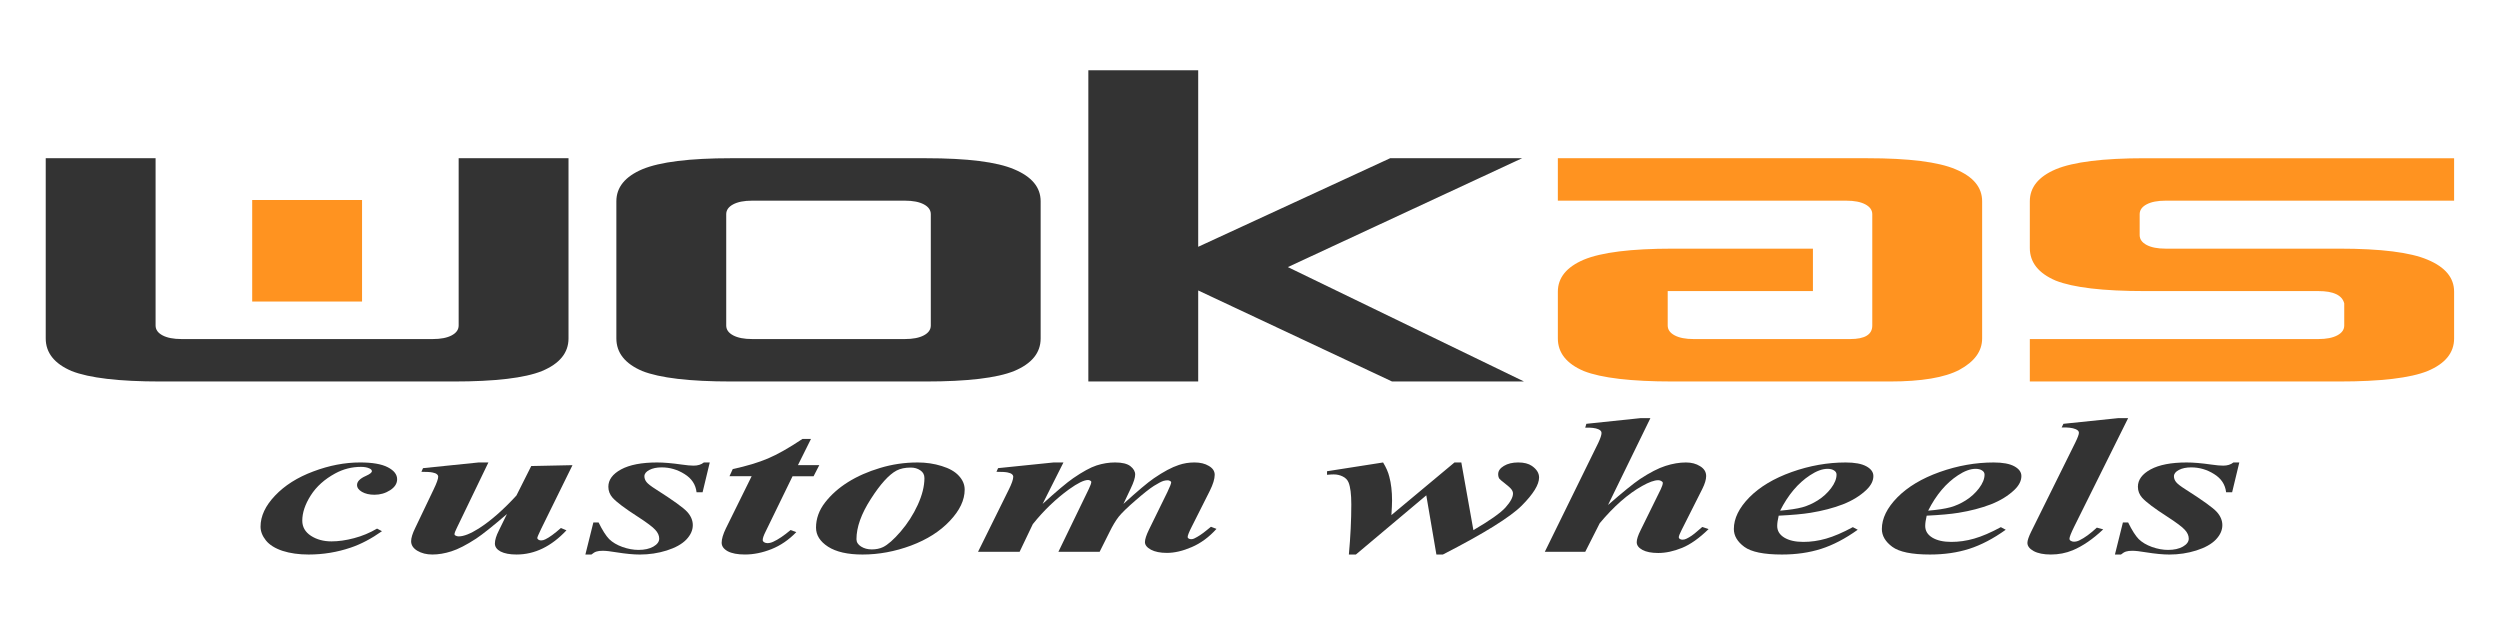 <svg
   xmlns:dc="http://purl.org/dc/elements/1.1/"
   xmlns:cc="http://creativecommons.org/ns#"
   xmlns:rdf="http://www.w3.org/1999/02/22-rdf-syntax-ns#"
   xmlns:svg="http://www.w3.org/2000/svg"
   xmlns="http://www.w3.org/2000/svg"
   xmlns:sodipodi="http://sodipodi.sourceforge.net/DTD/sodipodi-0.dtd"
   xmlns:inkscape="http://www.inkscape.org/namespaces/inkscape"
   width="480"
   height="120"
   viewBox="0 0 127 31.75"
   version="1.1"
   id="svg4586"
   inkscape:version="0.92.4 (5da689c313, 2019-01-14)"
   sodipodi:docname="wokas_subtext_small.svg">
  <defs
     id="defs4580" />
  <sodipodi:namedview
     id="base"
     pagecolor="#ffffff"
     bordercolor="#666666"
     borderopacity="1.0"
     inkscape:pageopacity="0.0"
     inkscape:pageshadow="2"
     inkscape:zoom="0.98994949"
     inkscape:cx="171.56151"
     inkscape:cy="222.67661"
     inkscape:document-units="mm"
     inkscape:current-layer="layer1"
     showgrid="false"
     units="px"
     inkscape:window-width="1920"
     inkscape:window-height="1017"
     inkscape:window-x="-8"
     inkscape:window-y="-8"
     inkscape:window-maximized="1" />
  <g
     inkscape:label="Layer 1"
     inkscape:groupmode="layer"
     id="layer1"
     transform="translate(0,-265.25)">
    <g
       transform="matrix(0.448,0,0,0.448,-3.032,195.104)"
       id="g4551">
      <path
         d="m 49.526,216.515 0.554,0.295 q -1.793,1.268 -3.53,1.858 -2.31,0.787 -4.787,0.787 -1.663,0 -2.957,-0.415 -1.275,-0.426 -1.885,-1.181 -0.61,-0.765 -0.61,-1.563 0,-1.793 1.645,-3.52 1.645,-1.738 4.343,-2.744 2.698,-1.017 5.304,-1.017 2.089,0 3.142,0.547 1.054,0.547 1.054,1.355 0,0.732 -0.795,1.246 -0.795,0.514 -1.774,0.514 -0.85,0 -1.423,-0.328 -0.554,-0.328 -0.554,-0.776 0,-0.59 0.998,-1.028 0.684,-0.306 0.684,-0.536 0,-0.197 -0.277,-0.317 -0.37,-0.175 -0.961,-0.175 -1.553,0 -2.92,0.743 -1.811,0.984 -2.772,2.492 -0.961,1.508 -0.961,2.864 0,1.071 0.98,1.716 0.98,0.634 2.329,0.634 1.183,0 2.551,-0.361 1.386,-0.361 2.625,-1.093 z"
         style="font-style:italic;font-variant:normal;font-weight:bold;font-stretch:normal;font-size:29.11px;line-height:1.25;font-family:serif;-inkscape-font-specification:'serif, Bold Italic';font-variant-ligatures:normal;font-variant-caps:normal;font-variant-numeric:normal;font-feature-settings:normal;text-align:start;letter-spacing:0px;word-spacing:0px;writing-mode:lr-tb;text-anchor:start;fill:#333333;fill-opacity:1;stroke:none;stroke-width:5.51"
         id="path855"
         inkscape:connector-curvature="0" />
      <path
         d="m 62.149,209.016 -3.586,7.433 q -0.259,0.514 -0.259,0.711 0,0.098 0.129,0.153 0.148,0.087 0.351,0.087 0.85,0 2.273,-0.896 2.033,-1.301 4.269,-3.738 l 1.682,-3.345 4.676,-0.098 -3.549,7.214 q -0.444,0.918 -0.444,1.049 0,0.087 0.129,0.186 0.148,0.087 0.296,0.087 0.259,0 0.499,-0.131 0.665,-0.317 1.756,-1.279 l 0.628,0.262 q -2.569,2.744 -5.656,2.744 -1.146,0 -1.811,-0.339 -0.647,-0.35 -0.647,-0.907 0,-0.59 0.462,-1.498 l 0.906,-1.847 q -2.403,2.066 -3.493,2.787 -1.663,1.082 -2.809,1.443 -1.127,0.361 -2.162,0.361 -0.98,0 -1.7,-0.426 -0.702,-0.426 -0.702,-1.082 0,-0.557 0.462,-1.498 l 2.089,-4.372 q 0.518,-1.071 0.518,-1.443 0,-0.164 -0.148,-0.284 -0.148,-0.131 -0.499,-0.197 -0.333,-0.076 -1.257,-0.076 l 0.185,-0.415 6.303,-0.645 z"
         style="font-style:italic;font-variant:normal;font-weight:bold;font-stretch:normal;font-size:29.11px;line-height:1.25;font-family:serif;-inkscape-font-specification:'serif, Bold Italic';font-variant-ligatures:normal;font-variant-caps:normal;font-variant-numeric:normal;font-feature-settings:normal;text-align:start;letter-spacing:0px;word-spacing:0px;writing-mode:lr-tb;text-anchor:start;fill:#333333;fill-opacity:1;stroke:none;stroke-width:5.51"
         id="path857"
         inkscape:connector-curvature="0" />
      <path
         d="m 87.249,209.016 -0.813,3.378 h -0.684 q -0.148,-1.312 -1.368,-2.066 -1.201,-0.754 -2.588,-0.754 -0.85,0 -1.405,0.295 -0.554,0.295 -0.554,0.711 0,0.35 0.24,0.656 0.24,0.306 1.072,0.831 2.92,1.858 3.549,2.558 0.628,0.7 0.628,1.498 0,0.864 -0.739,1.64 -0.739,0.765 -2.218,1.235 -1.46,0.459 -3.05,0.459 -1.072,0 -2.643,-0.251 -1.035,-0.175 -1.553,-0.175 -0.462,0 -0.721,0.087 -0.259,0.076 -0.573,0.339 h -0.684 l 0.906,-3.64 h 0.591 q 0.647,1.323 1.201,1.891 0.573,0.557 1.516,0.896 0.943,0.328 1.811,0.328 1.017,0 1.682,-0.372 0.665,-0.383 0.665,-0.907 0,-0.514 -0.444,-0.995 -0.425,-0.481 -1.996,-1.498 -2.162,-1.388 -2.846,-2.142 -0.481,-0.547 -0.481,-1.246 0,-1.181 1.442,-1.968 1.46,-0.787 4.085,-0.787 1.146,0 2.809,0.24 0.832,0.12 1.331,0.12 0.721,0 1.164,-0.361 z"
         style="font-style:italic;font-variant:normal;font-weight:bold;font-stretch:normal;font-size:29.11px;line-height:1.25;font-family:serif;-inkscape-font-specification:'serif, Bold Italic';font-variant-ligatures:normal;font-variant-caps:normal;font-variant-numeric:normal;font-feature-settings:normal;text-align:start;letter-spacing:0px;word-spacing:0px;writing-mode:lr-tb;text-anchor:start;fill:#333333;fill-opacity:1;stroke:none;stroke-width:5.51"
         id="path859"
         inkscape:connector-curvature="0" />
      <path
         d="m 98.726,206.349 -1.479,2.973 h 2.421 l -0.647,1.257 h -2.384 l -3.087,6.34 q -0.296,0.59 -0.296,0.896 0,0.142 0.166,0.251 0.166,0.098 0.37,0.098 0.314,0 0.647,-0.153 0.85,-0.383 1.978,-1.334 l 0.647,0.24 q -1.275,1.312 -2.809,1.924 -1.534,0.612 -3.013,0.612 -1.257,0 -1.959,-0.372 -0.684,-0.383 -0.684,-0.962 0,-0.634 0.481,-1.629 l 2.92,-5.914 h -2.514 l 0.37,-0.809 q 2.366,-0.514 3.992,-1.202 1.626,-0.689 3.918,-2.219 z"
         style="font-style:italic;font-variant:normal;font-weight:bold;font-stretch:normal;font-size:29.11px;line-height:1.25;font-family:serif;-inkscape-font-specification:'serif, Bold Italic';font-variant-ligatures:normal;font-variant-caps:normal;font-variant-numeric:normal;font-feature-settings:normal;text-align:start;letter-spacing:0px;word-spacing:0px;writing-mode:lr-tb;text-anchor:start;fill:#333333;fill-opacity:1;stroke:none;stroke-width:5.51"
         id="path861"
         inkscape:connector-curvature="0" />
      <path
         d="m 110.814,209.016 q 1.46,0 2.735,0.404 1.294,0.394 1.941,1.104 0.665,0.711 0.665,1.574 0,1.771 -1.682,3.542 -1.663,1.771 -4.399,2.798 -2.735,1.017 -5.508,1.017 -2.514,0 -3.9,-0.885 -1.368,-0.885 -1.368,-2.164 0,-1.519 1.017,-2.842 1.035,-1.334 2.606,-2.317 1.589,-0.995 3.641,-1.607 2.052,-0.623 4.251,-0.623 z m -0.758,0.579 q -0.98,0 -1.626,0.339 -1.294,0.689 -2.92,3.225 -1.626,2.525 -1.626,4.558 0,0.503 0.518,0.831 0.518,0.328 1.22,0.328 0.721,0 1.275,-0.262 0.813,-0.394 1.996,-1.76 1.183,-1.377 1.941,-3.028 0.758,-1.662 0.758,-3.039 0,-0.568 -0.462,-0.874 -0.462,-0.317 -1.072,-0.317 z"
         style="font-style:italic;font-variant:normal;font-weight:bold;font-stretch:normal;font-size:29.11px;line-height:1.25;font-family:serif;-inkscape-font-specification:'serif, Bold Italic';font-variant-ligatures:normal;font-variant-caps:normal;font-variant-numeric:normal;font-feature-settings:normal;text-align:start;letter-spacing:0px;word-spacing:0px;writing-mode:lr-tb;text-anchor:start;fill:#333333;fill-opacity:1;stroke:none;stroke-width:5.51"
         id="path863"
         inkscape:connector-curvature="0" />
      <path
         d="m 127.356,209.016 -2.366,4.7 q 2.384,-2.164 3.475,-2.919 1.608,-1.104 2.643,-1.443 1.054,-0.339 2.107,-0.339 1.201,0 1.737,0.426 0.536,0.426 0.536,0.94 0,0.536 -0.499,1.574 l -0.832,1.76 q 2.403,-2.186 3.456,-2.908 1.626,-1.115 2.828,-1.508 0.832,-0.284 1.774,-0.284 0.98,0 1.626,0.394 0.665,0.383 0.665,1.006 0,0.7 -0.554,1.815 l -2.052,4.077 q -0.462,0.907 -0.462,1.17 0,0.087 0.111,0.164 0.129,0.076 0.277,0.076 0.203,0 0.351,-0.076 0.665,-0.317 1.405,-0.929 0.166,-0.131 0.499,-0.404 l 0.628,0.24 q -1.275,1.41 -2.809,2.066 -1.516,0.656 -2.809,0.656 -1.127,0 -1.811,-0.361 -0.684,-0.372 -0.684,-0.864 0,-0.47 0.462,-1.421 l 2.089,-4.263 q 0.425,-0.885 0.425,-1.104 0,-0.076 -0.129,-0.142 -0.129,-0.076 -0.259,-0.076 -0.24,0 -0.481,0.066 -0.351,0.109 -1.09,0.568 -0.721,0.459 -2.089,1.651 -1.368,1.181 -1.904,1.847 -0.517,0.667 -1.035,1.727 l -1.127,2.252 h -4.676 l 3.456,-7.138 q 0.277,-0.579 0.277,-0.798 0,-0.076 -0.129,-0.142 -0.111,-0.066 -0.24,-0.066 -0.684,0 -2.162,1.06 -2.255,1.64 -4.103,3.946 l -1.497,3.137 h -4.713 l 3.475,-7.029 q 0.518,-1.038 0.518,-1.476 0,-0.175 -0.148,-0.295 -0.148,-0.131 -0.481,-0.197 -0.333,-0.076 -1.275,-0.076 l 0.185,-0.415 6.303,-0.645 z"
         style="font-style:italic;font-variant:normal;font-weight:bold;font-stretch:normal;font-size:29.11px;line-height:1.25;font-family:serif;-inkscape-font-specification:'serif, Bold Italic';font-variant-ligatures:normal;font-variant-caps:normal;font-variant-numeric:normal;font-feature-settings:normal;text-align:start;letter-spacing:0px;word-spacing:0px;writing-mode:lr-tb;text-anchor:start;fill:#333333;fill-opacity:1;stroke:none;stroke-width:5.51"
         id="path865"
         inkscape:connector-curvature="0" />
      <path
         d="m 172.472,209.016 1.368,7.674 q 2.791,-1.629 3.641,-2.569 0.85,-0.951 0.85,-1.585 0,-0.24 -0.185,-0.481 -0.185,-0.24 -0.739,-0.667 -0.554,-0.426 -0.628,-0.536 -0.129,-0.208 -0.129,-0.503 0,-0.557 0.647,-0.94 0.647,-0.394 1.626,-0.394 0.98,0 1.553,0.394 0.813,0.568 0.813,1.312 0,1.213 -1.959,3.181 -1.959,1.968 -8.946,5.553 h -0.739 l -1.146,-6.712 -7.984,6.712 h -0.795 q 0.277,-3.039 0.277,-5.684 0,-1.727 -0.314,-2.492 -0.185,-0.448 -0.665,-0.678 -0.462,-0.23 -1.017,-0.23 -0.296,0 -0.758,0.044 v -0.404 l 6.358,-0.995 q 0.518,0.853 0.702,1.607 0.314,1.159 0.314,2.7 0,0.547 -0.074,1.661 l 7.153,-5.968 z"
         style="font-style:italic;font-variant:normal;font-weight:bold;font-stretch:normal;font-size:29.11px;line-height:1.25;font-family:serif;-inkscape-font-specification:'serif, Bold Italic';font-variant-ligatures:normal;font-variant-caps:normal;font-variant-numeric:normal;font-feature-settings:normal;text-align:start;letter-spacing:0px;word-spacing:0px;writing-mode:lr-tb;text-anchor:start;fill:#333333;fill-opacity:1;stroke:none;stroke-width:5.51"
         id="path867"
         inkscape:connector-curvature="0" />
      <path
         d="m 193.912,203.988 -4.805,9.849 q 2.495,-2.175 3.623,-2.94 1.682,-1.104 2.883,-1.487 1.22,-0.394 2.329,-0.394 0.943,0 1.608,0.426 0.684,0.415 0.684,1.115 0,0.59 -0.444,1.476 l -2.347,4.657 q -0.314,0.612 -0.314,0.82 0,0.098 0.129,0.186 0.129,0.076 0.296,0.076 0.222,0 0.444,-0.109 0.591,-0.273 1.257,-0.874 0.166,-0.153 0.536,-0.459 l 0.721,0.24 q -1.59,1.552 -3.013,2.132 -1.423,0.579 -2.698,0.579 -1.146,0 -1.793,-0.35 -0.647,-0.35 -0.647,-0.874 0,-0.481 0.444,-1.366 l 2.292,-4.657 q 0.222,-0.481 0.222,-0.7 0,-0.12 -0.166,-0.208 -0.148,-0.098 -0.351,-0.098 -0.665,0 -1.83,0.656 -2.403,1.345 -4.805,4.219 l -1.645,3.246 h -4.584 l 6.062,-12.352 q 0.37,-0.787 0.37,-1.126 0,-0.273 -0.37,-0.426 -0.481,-0.208 -1.479,-0.175 l 0.129,-0.437 6.155,-0.645 z"
         style="font-style:italic;font-variant:normal;font-weight:bold;font-stretch:normal;font-size:29.11px;line-height:1.25;font-family:serif;-inkscape-font-specification:'serif, Bold Italic';font-variant-ligatures:normal;font-variant-caps:normal;font-variant-numeric:normal;font-feature-settings:normal;text-align:start;letter-spacing:0px;word-spacing:0px;writing-mode:lr-tb;text-anchor:start;fill:#333333;fill-opacity:1;stroke:none;stroke-width:5.51"
         id="path869"
         inkscape:connector-curvature="0" />
      <path
         d="m 208.457,215.05 q -0.166,0.711 -0.166,1.17 0,0.82 0.795,1.312 0.813,0.492 2.162,0.492 1.294,0 2.588,-0.372 1.312,-0.372 3.031,-1.301 l 0.554,0.295 q -2.126,1.519 -4.14,2.164 -2.015,0.645 -4.454,0.645 -3.087,0 -4.269,-0.874 -1.183,-0.874 -1.183,-2.022 0,-1.793 1.756,-3.585 1.774,-1.793 4.805,-2.875 3.05,-1.082 6.118,-1.082 1.553,0 2.347,0.437 0.795,0.437 0.795,1.104 0,0.798 -0.776,1.552 -1.072,1.028 -2.698,1.661 -1.626,0.623 -3.641,0.951 -1.349,0.219 -3.623,0.328 z m 0.166,-0.568 q 1.626,-0.142 2.514,-0.383 0.906,-0.251 1.756,-0.787 0.869,-0.547 1.497,-1.366 0.628,-0.831 0.628,-1.552 0,-0.306 -0.296,-0.481 -0.277,-0.175 -0.721,-0.175 -0.887,0 -1.996,0.732 -2.033,1.334 -3.382,4.012 z"
         style="font-style:italic;font-variant:normal;font-weight:bold;font-stretch:normal;font-size:29.11px;line-height:1.25;font-family:serif;-inkscape-font-specification:'serif, Bold Italic';font-variant-ligatures:normal;font-variant-caps:normal;font-variant-numeric:normal;font-feature-settings:normal;text-align:start;letter-spacing:0px;word-spacing:0px;writing-mode:lr-tb;text-anchor:start;fill:#333333;fill-opacity:1;stroke:none;stroke-width:5.51"
         id="path871"
         inkscape:connector-curvature="0" />
      <path
         d="m 225.24,215.05 q -0.166,0.711 -0.166,1.17 0,0.82 0.795,1.312 0.813,0.492 2.162,0.492 1.294,0 2.588,-0.372 1.312,-0.372 3.031,-1.301 l 0.554,0.295 q -2.125,1.519 -4.14,2.164 -2.015,0.645 -4.454,0.645 -3.087,0 -4.269,-0.874 -1.183,-0.874 -1.183,-2.022 0,-1.793 1.756,-3.585 1.774,-1.793 4.805,-2.875 3.05,-1.082 6.118,-1.082 1.553,0 2.347,0.437 0.795,0.437 0.795,1.104 0,0.798 -0.776,1.552 -1.072,1.028 -2.698,1.661 -1.626,0.623 -3.641,0.951 -1.349,0.219 -3.623,0.328 z m 0.166,-0.568 q 1.626,-0.142 2.514,-0.383 0.906,-0.251 1.756,-0.787 0.869,-0.547 1.497,-1.366 0.628,-0.831 0.628,-1.552 0,-0.306 -0.296,-0.481 -0.277,-0.175 -0.721,-0.175 -0.887,0 -1.996,0.732 -2.033,1.334 -3.382,4.012 z"
         style="font-style:italic;font-variant:normal;font-weight:bold;font-stretch:normal;font-size:29.11px;line-height:1.25;font-family:serif;-inkscape-font-specification:'serif, Bold Italic';font-variant-ligatures:normal;font-variant-caps:normal;font-variant-numeric:normal;font-feature-settings:normal;text-align:start;letter-spacing:0px;word-spacing:0px;writing-mode:lr-tb;text-anchor:start;fill:#333333;fill-opacity:1;stroke:none;stroke-width:5.51"
         id="path873"
         inkscape:connector-curvature="0" />
      <path
         d="m 248.084,203.988 -6.118,12.308 q -0.536,1.093 -0.536,1.366 0,0.142 0.148,0.24 0.166,0.098 0.351,0.098 0.333,0 0.628,-0.153 0.887,-0.426 1.978,-1.443 l 0.721,0.197 q -1.756,1.661 -3.456,2.372 -1.164,0.481 -2.477,0.481 -1.22,0 -1.941,-0.383 -0.721,-0.394 -0.721,-0.94 0,-0.404 0.444,-1.301 l 4.99,-10.078 q 0.407,-0.831 0.407,-1.104 0,-0.262 -0.388,-0.415 -0.517,-0.219 -1.571,-0.186 l 0.203,-0.415 6.229,-0.645 z"
         style="font-style:italic;font-variant:normal;font-weight:bold;font-stretch:normal;font-size:29.11px;line-height:1.25;font-family:serif;-inkscape-font-specification:'serif, Bold Italic';font-variant-ligatures:normal;font-variant-caps:normal;font-variant-numeric:normal;font-feature-settings:normal;text-align:start;letter-spacing:0px;word-spacing:0px;writing-mode:lr-tb;text-anchor:start;fill:#333333;fill-opacity:1;stroke:none;stroke-width:5.51"
         id="path875"
         inkscape:connector-curvature="0" />
      <path
         d="m 260.689,209.016 -0.813,3.378 h -0.684 q -0.148,-1.312 -1.368,-2.066 -1.201,-0.754 -2.588,-0.754 -0.85,0 -1.405,0.295 -0.554,0.295 -0.554,0.711 0,0.35 0.24,0.656 0.24,0.306 1.072,0.831 2.92,1.858 3.549,2.558 0.628,0.7 0.628,1.498 0,0.864 -0.739,1.64 -0.739,0.765 -2.218,1.235 -1.46,0.459 -3.05,0.459 -1.072,0 -2.643,-0.251 -1.035,-0.175 -1.553,-0.175 -0.462,0 -0.721,0.087 -0.259,0.076 -0.573,0.339 h -0.684 l 0.906,-3.64 h 0.591 q 0.647,1.323 1.201,1.891 0.573,0.557 1.516,0.896 0.943,0.328 1.811,0.328 1.017,0 1.682,-0.372 0.665,-0.383 0.665,-0.907 0,-0.514 -0.444,-0.995 -0.425,-0.481 -1.996,-1.498 -2.162,-1.388 -2.846,-2.142 -0.481,-0.547 -0.481,-1.246 0,-1.181 1.442,-1.968 1.46,-0.787 4.085,-0.787 1.146,0 2.809,0.24 0.832,0.12 1.331,0.12 0.721,0 1.164,-0.361 z"
         style="font-style:italic;font-variant:normal;font-weight:bold;font-stretch:normal;font-size:29.11px;line-height:1.25;font-family:serif;-inkscape-font-specification:'serif, Bold Italic';font-variant-ligatures:normal;font-variant-caps:normal;font-variant-numeric:normal;font-feature-settings:normal;text-align:start;letter-spacing:0px;word-spacing:0px;writing-mode:lr-tb;text-anchor:start;fill:#333333;fill-opacity:1;stroke:none;stroke-width:5.51"
         id="path877"
         inkscape:connector-curvature="0" />
      <path
         inkscape:connector-curvature="0"
         style="font-style:normal;font-variant:normal;font-weight:normal;font-stretch:normal;font-size:25.283px;line-height:1.25;font-family:'Concielian Break';-inkscape-font-specification:'Concielian Break, Normal';font-variant-ligatures:normal;font-variant-caps:normal;font-variant-numeric:normal;font-feature-settings:normal;text-align:start;letter-spacing:-1.001px;word-spacing:0px;writing-mode:lr-tb;baseline-shift:baseline;text-anchor:start;fill:#333333;fill-opacity:1;stroke:none;stroke-width:0.737;stroke-miterlimit:4;stroke-dasharray:none;stroke-opacity:1"
         d="M 55.841,195.022 H 27.346 q -1.36,0 -2.148,-0.418 -0.788,-0.418 -0.788,-1.116 V 174.518 H 11.953 v 20.434 q 0,2.441 2.935,3.696 3.007,1.186 10.095,1.186 h 33.22 q 7.088,0 10.023,-1.186 3.007,-1.255 3.007,-3.696 V 174.518 H 58.776 v 18.97 q 0,0.697 -0.788,1.116 -0.788,0.418 -2.148,0.418 z"
         id="path6116" />
      <path
         style="font-style:normal;font-variant:normal;font-weight:normal;font-stretch:normal;font-size:25.283px;line-height:1.25;font-family:'Concielian Break';-inkscape-font-specification:'Concielian Break, Normal';font-variant-ligatures:normal;font-variant-caps:normal;font-variant-numeric:normal;font-feature-settings:normal;text-align:start;letter-spacing:-1.001px;word-spacing:0px;writing-mode:lr-tb;baseline-shift:baseline;text-anchor:start;fill:#ff9320;fill-opacity:1;stroke:none;stroke-width:0.621;stroke-miterlimit:4;stroke-dasharray:none;stroke-opacity:1"
         d="M 47.822,190.768 V 179.254 H 35.365 v 11.514 z"
         id="path6118"
         inkscape:connector-curvature="0" />
      <path
         inkscape:connector-curvature="0"
         id="path6120"
         style="font-style:normal;font-variant:normal;font-weight:normal;font-stretch:normal;font-size:25.283px;line-height:1.25;font-family:'Concielian Break';-inkscape-font-specification:'Concielian Break, Normal';font-variant-ligatures:normal;font-variant-caps:normal;font-variant-numeric:normal;font-feature-settings:normal;text-align:start;letter-spacing:-1.001px;word-spacing:0px;writing-mode:lr-tb;baseline-shift:baseline;text-anchor:start;fill:#333333;fill-opacity:1;stroke:none;stroke-width:0.737;stroke-miterlimit:4;stroke-dasharray:none;stroke-opacity:1"
         d="m 76.659,194.952 q 0,2.441 2.935,3.696 3.007,1.186 10.095,1.186 H 111.74 q 7.088,0 10.023,-1.186 3.007,-1.255 3.007,-3.696 v -15.553 q 0,-2.371 -3.007,-3.627 -2.935,-1.255 -10.023,-1.255 H 89.689 q -7.088,0 -10.095,1.255 -2.935,1.255 -2.935,3.627 z m 15.393,0.07 q -1.36,0 -2.148,-0.418 -0.788,-0.418 -0.788,-1.116 v -12.623 q 0,-0.697 0.788,-1.116 0.788,-0.418 2.148,-0.418 h 17.326 q 1.36,0 2.148,0.418 0.788,0.418 0.788,1.116 v 12.623 q 0,0.697 -0.788,1.116 -0.788,0.418 -2.148,0.418 z" />
      <path
         inkscape:connector-curvature="0"
         id="path6122"
         style="font-style:normal;font-variant:normal;font-weight:normal;font-stretch:normal;font-size:25.283px;line-height:1.25;font-family:'Concielian Break';-inkscape-font-specification:'Concielian Break, Normal';font-variant-ligatures:normal;font-variant-caps:normal;font-variant-numeric:normal;font-feature-settings:normal;text-align:start;letter-spacing:-1.001px;word-spacing:0px;writing-mode:lr-tb;baseline-shift:baseline;text-anchor:start;fill:#333333;fill-opacity:1;stroke:none;stroke-width:0.737;stroke-miterlimit:4;stroke-dasharray:none;stroke-opacity:1"
         d="m 164.614,199.834 h 14.963 l -26.776,-12.972 26.562,-12.344 h -14.963 l -21.765,10.043 v -20.016 h -12.457 v 35.289 h 12.457 v -10.322 z" />
      <path
         d="m 183.417,174.518 h 35.081 q 7.088,0 10.023,1.255 3.007,1.255 3.007,3.627 v 15.553 q 0,2.162 -2.577,3.557 -2.506,1.325 -7.875,1.325 h -24.629 q -7.088,0 -10.095,-1.186 -2.935,-1.255 -2.935,-3.696 v -5.3 q 0,-2.371 2.935,-3.627 3.007,-1.255 10.095,-1.255 h 15.894 v 4.812 h -16.467 v 3.906 q 0,0.697 0.788,1.116 0.788,0.418 2.148,0.418 h 17.755 q 2.506,0 2.506,-1.534 v -12.623 q 0,-0.697 -0.788,-1.116 -0.788,-0.418 -2.148,-0.418 h -32.719 z"
         style="font-style:normal;font-variant:normal;font-weight:normal;font-stretch:normal;font-size:25.283px;line-height:1.25;font-family:'Concielian Break';-inkscape-font-specification:'Concielian Break, Normal';font-variant-ligatures:normal;font-variant-caps:normal;font-variant-numeric:normal;font-feature-settings:normal;text-align:start;letter-spacing:-1.001px;word-spacing:0px;writing-mode:lr-tb;baseline-shift:baseline;text-anchor:start;opacity:1;fill:#ff9320;fill-opacity:1;stroke:none;stroke-width:0.737;stroke-miterlimit:4;stroke-dasharray:none;stroke-opacity:1"
         id="path6124"
         inkscape:connector-curvature="0" />
      <path
         inkscape:connector-curvature="0"
         id="path6126"
         style="font-style:normal;font-variant:normal;font-weight:normal;font-stretch:normal;font-size:25.283px;line-height:1.25;font-family:'Concielian Break';-inkscape-font-specification:'Concielian Break, Normal';font-variant-ligatures:normal;font-variant-caps:normal;font-variant-numeric:normal;font-feature-settings:normal;text-align:start;letter-spacing:-1.001px;word-spacing:0px;writing-mode:lr-tb;baseline-shift:baseline;text-anchor:start;fill:#ff9320;fill-opacity:1;stroke:none;stroke-width:0.737;stroke-miterlimit:4;stroke-dasharray:none;stroke-opacity:1"
         d="m 269.654,195.022 h -32.719 v 4.812 h 35.081 q 7.088,0 10.023,-1.186 3.007,-1.255 3.007,-3.696 v -5.3 q 0,-2.371 -3.007,-3.627 -2.935,-1.255 -10.023,-1.255 h -19.689 q -1.36,0 -2.148,-0.418 -0.788,-0.418 -0.788,-1.116 v -2.371 q 0,-0.697 0.788,-1.116 0.788,-0.418 2.148,-0.418 h 32.719 v -4.812 h -35.081 q -7.088,0 -10.095,1.255 -2.935,1.255 -2.935,3.627 v 5.3 q 0,2.441 2.935,3.696 3.007,1.186 10.095,1.186 h 19.688 q 2.577,0 2.935,1.395 v 2.511 q 0,0.697 -0.788,1.116 -0.788,0.418 -2.148,0.418 z" />
    </g>
  </g>
</svg>
